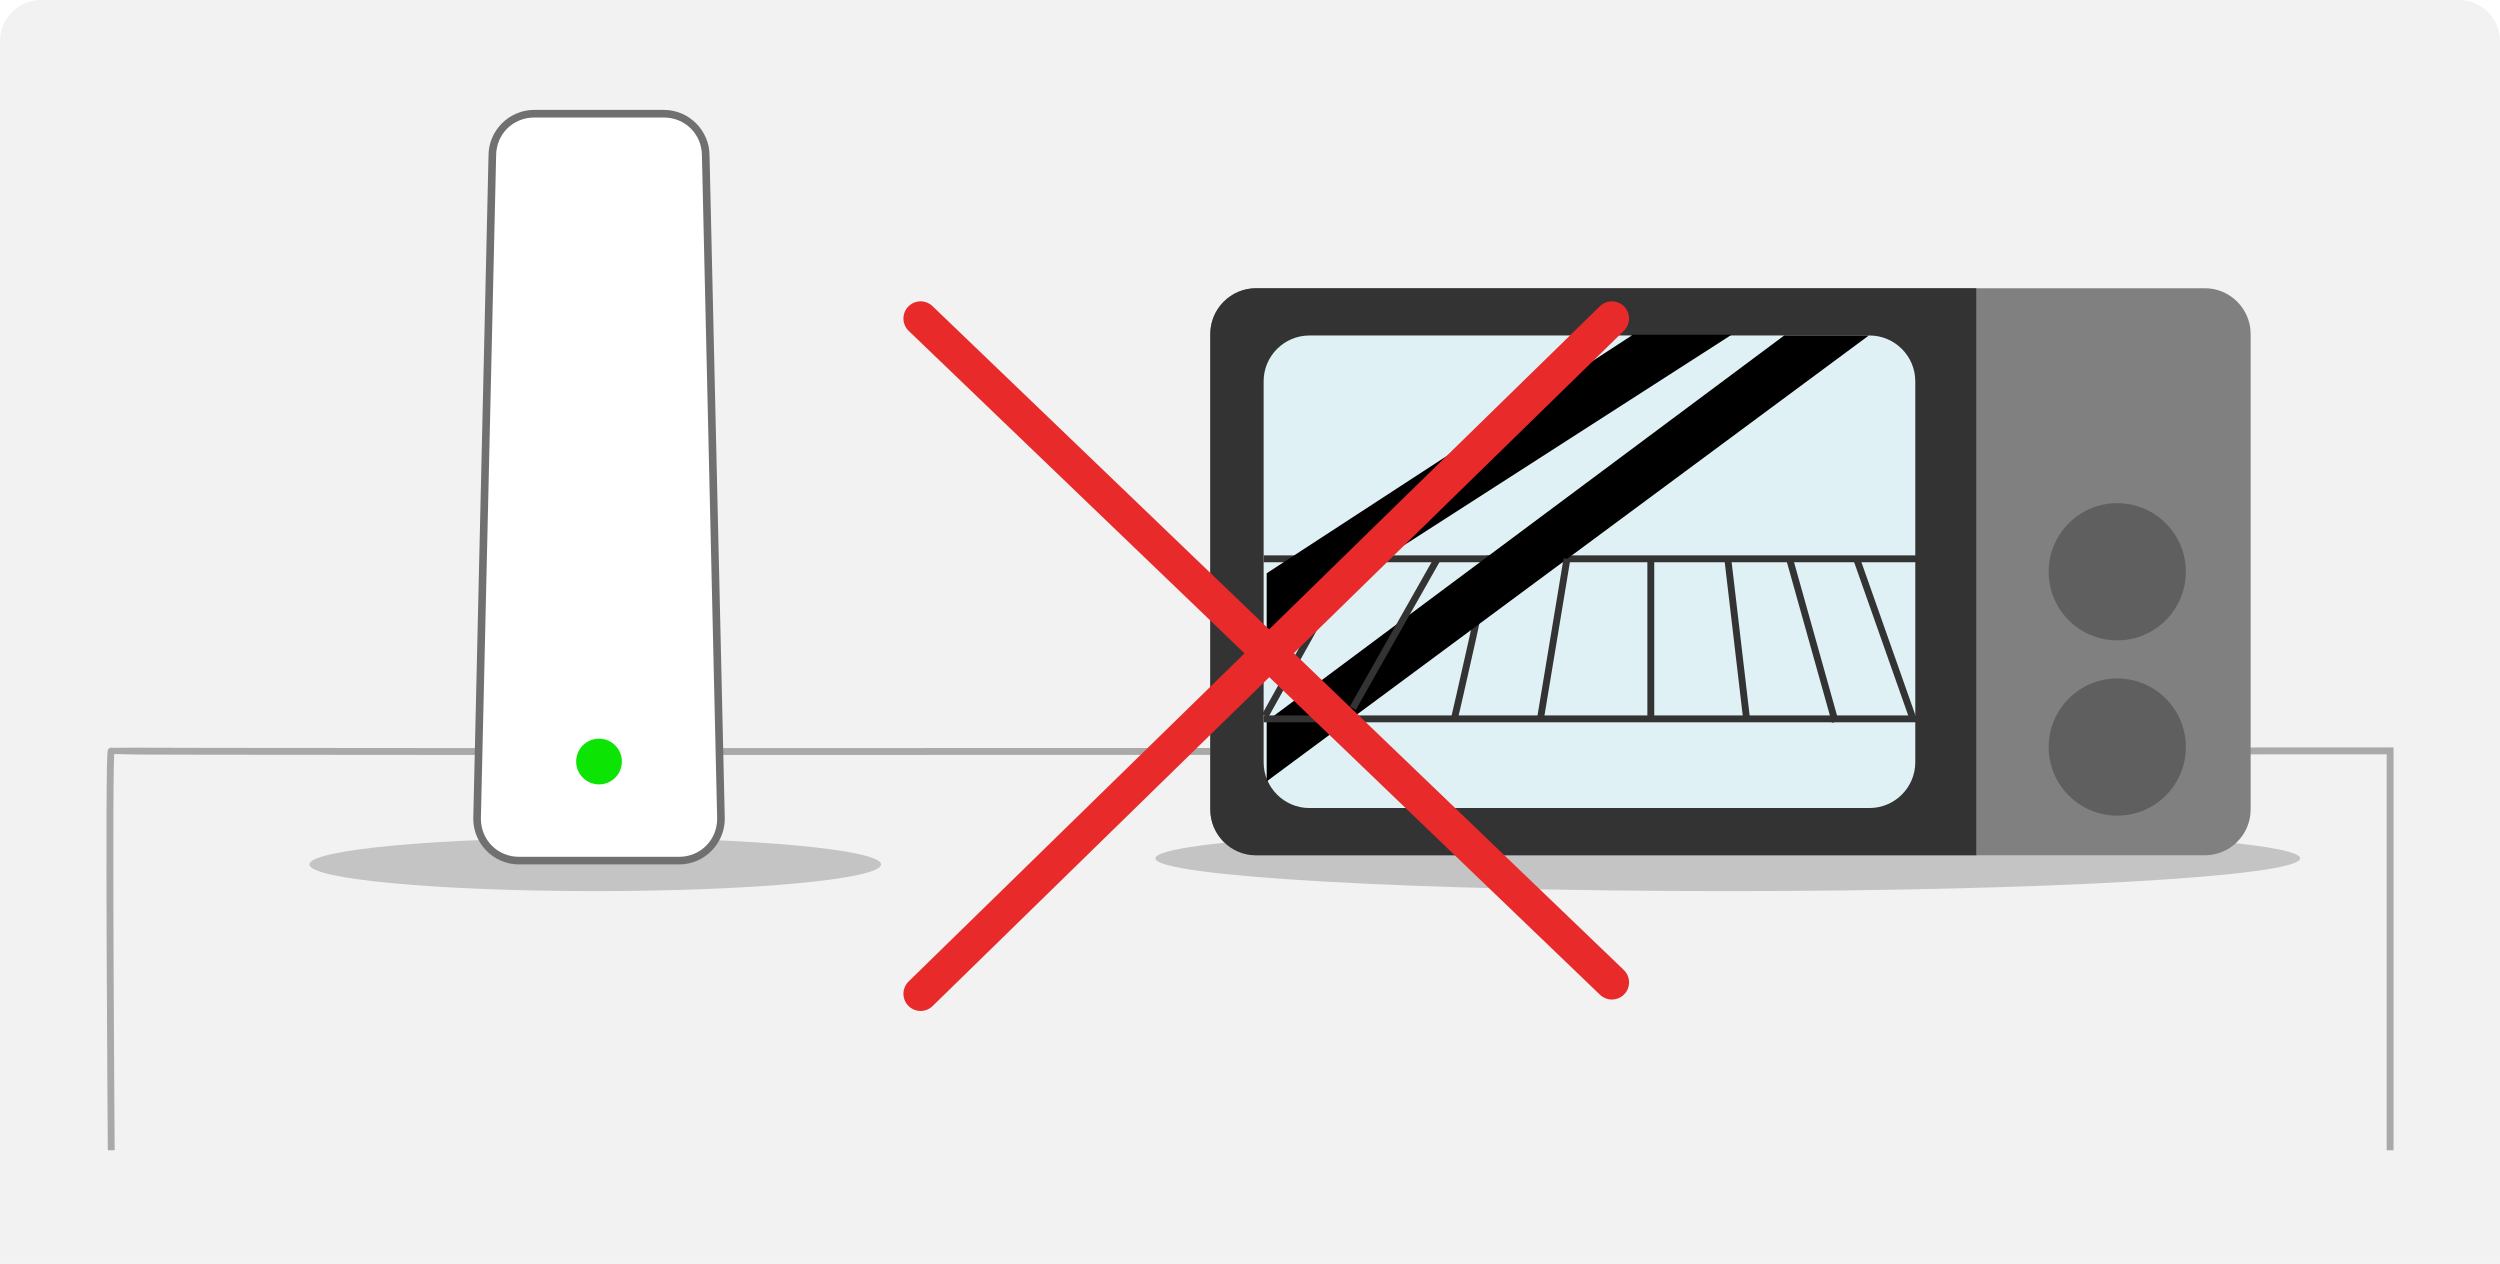 <svg width="364" height="184" viewBox="0 0 364 184" fill="none" xmlns="http://www.w3.org/2000/svg">
<path d="M0 6C0 2.686 2.686 0 6 0H358C361.314 0 364 2.686 364 6V184H0V6Z" fill="#F2F2F2"/>
<path d="M251.566 129.745C297.593 129.745 334.905 127.608 334.905 124.973C334.905 122.338 297.593 120.201 251.566 120.201C205.539 120.201 168.227 122.338 168.227 124.973C168.227 127.608 205.539 129.745 251.566 129.745Z" fill="#C4C4C5"/>
<path d="M16.197 167.475C16.197 167.475 15.753 109.104 16.197 109.326C16.641 109.548 348 109.326 348 109.326V167.475" stroke="#A9A9A8"/>
<path d="M182.875 41.967H321.034C324.696 41.967 327.692 44.963 327.692 48.625V117.871C327.692 121.533 324.696 124.529 321.034 124.529H182.875C179.213 124.529 176.217 121.533 176.217 117.871V48.625C176.217 44.963 179.213 41.967 182.875 41.967Z" fill="#808080"/>
<path d="M182.875 41.967H287.743V124.529H182.875C179.213 124.529 176.217 121.533 176.217 117.871V48.625C176.217 44.963 179.213 41.967 182.875 41.967Z" fill="#333333"/>
<path d="M190.643 48.847H272.207C275.869 48.847 278.865 51.844 278.865 55.506V110.991C278.865 114.653 275.869 117.649 272.207 117.649H190.643C186.981 117.649 183.985 114.653 183.985 110.991V55.506C183.985 51.844 186.981 48.847 190.643 48.847Z" fill="#DFF1F5"/>
<path d="M196.969 81.362L184.207 104.222" stroke="#333333"/>
<path d="M183.985 81.362H279.087" stroke="#333333"/>
<path d="M216.61 81.362C217.276 81.029 211.728 104.777 211.728 104.777" stroke="#333333"/>
<path d="M237.584 48.847L184.429 83.47V92.237L252.121 48.736H237.584V48.847Z" fill="black"/>
<path d="M259.778 48.847L184.429 104.999V113.765L272.096 48.847H259.778Z" fill="black"/>
<path d="M183.985 104.666H279.087" stroke="#333333"/>
<path d="M134.039 144.695L234.69 46.375" stroke="#E82A2A" stroke-width="5" stroke-linecap="round" stroke-linejoin="round"/>
<path d="M234.69 143.031L134.039 46.375" stroke="#E82A2A" stroke-width="5" stroke-linecap="round" stroke-linejoin="round"/>
<path d="M308.272 118.759C313.788 118.759 318.26 114.288 318.26 108.772C318.26 103.256 313.788 98.784 308.272 98.784C302.756 98.784 298.285 103.256 298.285 108.772C298.285 114.288 302.756 118.759 308.272 118.759Z" fill="#5F5F5F"/>
<path d="M308.272 93.236C313.788 93.236 318.26 88.764 318.26 83.248C318.26 77.733 313.788 73.261 308.272 73.261C302.756 73.261 298.285 77.733 298.285 83.248C298.285 88.764 302.756 93.236 308.272 93.236Z" fill="#5F5F5F"/>
<path d="M270.32 81.362L278.421 104.333" stroke="#333333"/>
<path d="M260.555 81.362L267.213 105.11" stroke="#333333"/>
<path d="M251.566 81.362L254.341 104.999" stroke="#333333"/>
<path d="M240.358 81.362V104.999" stroke="#333333"/>
<path d="M228.151 81.362L224.268 104.777" stroke="#333333"/>
<path d="M209.286 81.362L196.969 103.112" stroke="#333333"/>
<path d="M86.664 129.745C109.647 129.745 128.278 128.006 128.278 125.861C128.278 123.716 109.647 121.977 86.664 121.977C63.681 121.977 45.05 123.716 45.05 125.861C45.05 128.006 63.681 129.745 86.664 129.745Z" fill="#C4C4C5"/>
<path d="M69.463 119.203L71.683 22.658C71.683 19.329 74.457 16.555 77.786 16.555H96.651C99.98 16.555 102.754 19.329 102.754 22.658L104.974 119.203C104.974 122.532 102.2 125.306 98.871 125.306H75.567C72.237 125.306 69.463 122.532 69.463 119.203Z" fill="white"/>
<path d="M104.419 119.203L102.2 22.658C102.2 19.551 99.758 17.11 96.651 17.11H77.786C74.679 17.11 72.237 19.551 72.237 22.658L70.018 119.203C70.018 122.31 72.459 124.751 75.567 124.751H98.871C101.978 124.751 104.419 122.31 104.419 119.203ZM105.529 119.203C105.529 122.865 102.533 125.861 98.871 125.861H75.567C71.905 125.861 68.908 122.865 68.908 119.203L71.128 22.658C71.128 18.996 74.124 16 77.786 16H96.651C100.313 16 103.309 18.996 103.309 22.658L105.529 119.203Z" fill="#707070"/>
<path d="M87.219 114.209C89.057 114.209 90.548 112.719 90.548 110.88C90.548 109.042 89.057 107.551 87.219 107.551C85.38 107.551 83.889 109.042 83.889 110.88C83.889 112.719 85.38 114.209 87.219 114.209Z" fill="#0CE503"/>
</svg>
